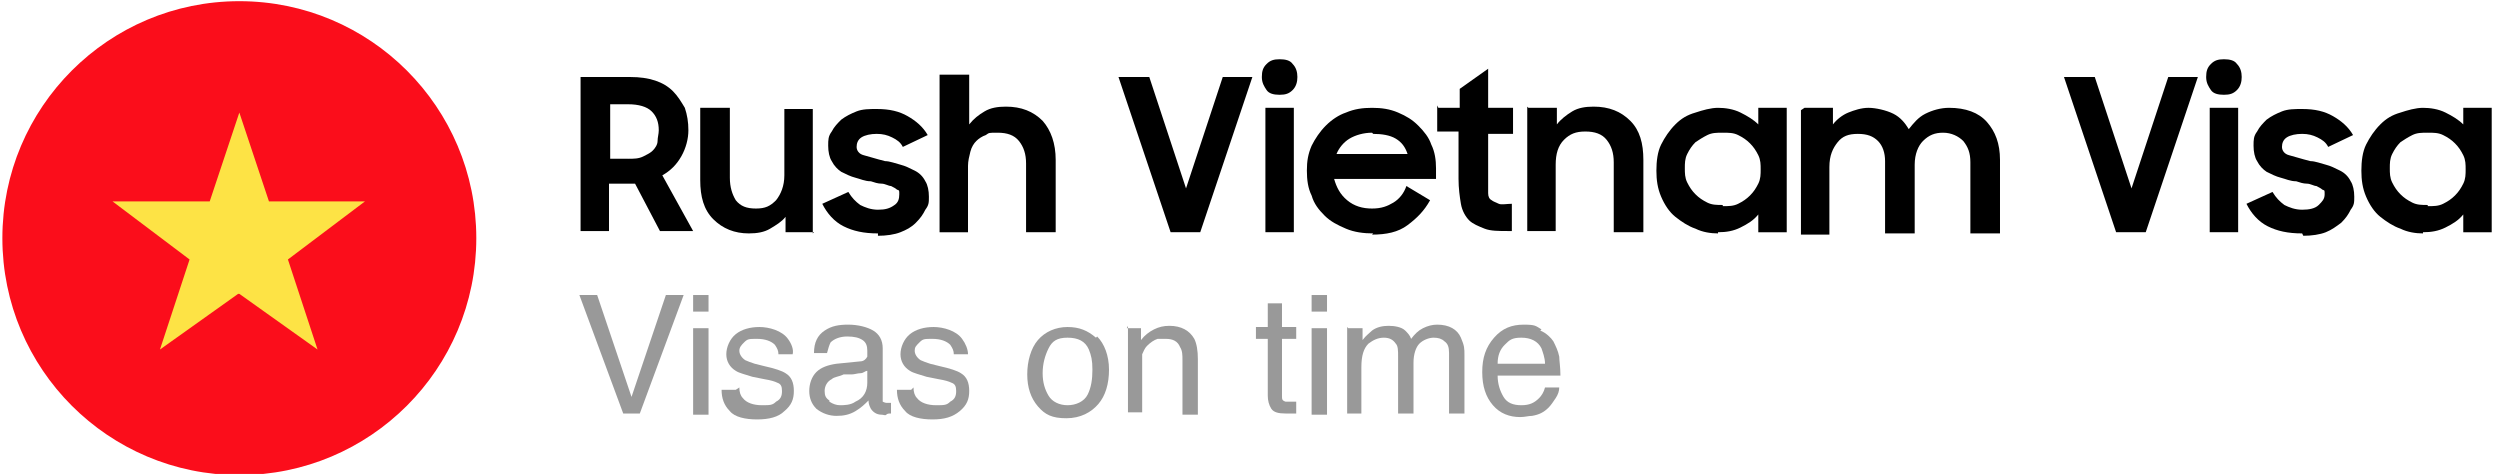 <?xml version="1.0" encoding="UTF-8"?>
<svg id="Layer_1" data-name="Layer 1" xmlns="http://www.w3.org/2000/svg" width="211" height="40" version="1.1" viewBox="0 0 211 40">
  <defs>
    <style>
      .cls-1 {
        fill: #fde345;
      }

      .cls-1, .cls-2, .cls-3, .cls-4 {
        stroke-width: 0px;
      }

      .cls-2 {
        fill: #999;
      }

      .cls-3 {
        fill: #000;
      }

      .cls-4 {
        fill: #fb0d1b;
      }
    </style>
  </defs>
  <circle class="cls-4" cx="20.2" cy="20.1" r="20"/>
  <path class="cls-1" d="M20.2,24.8l6.6,4.7-2.5-7.6,6.5-4.9h-8.1l-2.5-7.5-2.5,7.5h-8.2l6.5,4.9-2.5,7.6,6.6-4.7Z"/>
  <g>
    <path class="cls-3" d="M49,19.6V6.5h4.2c.8,0,1.5.1,2.1.3.6.2,1.1.5,1.5.9.4.4.7.9,1,1.4.2.6.3,1.2.3,1.9s-.2,1.5-.6,2.2c-.4.7-.9,1.2-1.6,1.6l2.6,4.7h-2.8l-2.1-4h-2.2v4h-2.4ZM53,13.4c.5,0,.9,0,1.3-.2s.6-.3.8-.5c.2-.2.4-.5.4-.8,0-.3.1-.6.1-.9,0-.7-.2-1.2-.6-1.6s-1.1-.6-2-.6h-1.5v4.6h1.5Z"/>
    <path class="cls-3" d="M68.7,19.6h-2.4v-1.3c-.3.4-.8.7-1.3,1s-1.1.4-1.8.4c-1.2,0-2.2-.4-3-1.2s-1.1-1.9-1.1-3.3v-6.1h2.5v5.9c0,.8.2,1.4.5,1.9.4.5.9.7,1.7.7s1.2-.2,1.7-.7c.4-.5.7-1.2.7-2.1v-5.6h2.4v10.5Z"/>
    <path class="cls-3" d="M74.1,19.7c-1.2,0-2.1-.2-2.9-.6-.8-.4-1.4-1.1-1.8-1.9l2.2-1c.3.5.6.8,1,1.1.4.2.9.4,1.5.4s1-.1,1.4-.4c.3-.2.4-.5.4-.9s0-.3-.2-.4c-.1-.1-.3-.2-.5-.3-.2,0-.5-.2-.8-.2-.3,0-.6-.1-.9-.2-.5,0-.9-.2-1.3-.3-.4-.1-.8-.3-1.2-.5-.3-.2-.6-.5-.8-.9-.2-.3-.3-.8-.3-1.3s0-.8.3-1.2c.2-.4.5-.7.8-1,.4-.3.8-.5,1.3-.7.5-.2,1.1-.2,1.7-.2,1.1,0,1.9.2,2.6.6.7.4,1.3.9,1.7,1.6l-2.1,1c-.2-.4-.5-.6-.9-.8-.4-.2-.8-.3-1.3-.3s-1,.1-1.3.3c-.3.2-.4.5-.4.8s.2.6.6.7c.4.1,1,.3,1.8.5.4,0,.9.2,1.3.3.4.1.8.3,1.2.5.4.2.7.5.9.9.2.3.3.8.3,1.3s0,.7-.3,1.1c-.2.4-.4.7-.8,1.1s-.8.6-1.3.8-1.2.3-1.9.3Z"/>
    <path class="cls-3" d="M79.4,6.3h2.4v4.2c.4-.5.8-.8,1.3-1.1.5-.3,1.1-.4,1.8-.4,1.3,0,2.3.4,3.1,1.2.7.8,1.1,1.9,1.1,3.3v6.1h-2.5v-5.8c0-.8-.2-1.4-.6-1.9-.4-.5-1-.7-1.8-.7s-.7,0-1,.2c-.3.1-.6.3-.8.5-.2.2-.4.5-.5.9s-.2.8-.2,1.2v5.6h-2.4V6.3Z"/>
    <path class="cls-3" d="M94.5,6.5h2.5l3.1,9.4,3.1-9.4h2.5l-4.4,13.1h-2.5l-4.4-13.1Z"/>
    <path class="cls-3" d="M106.5,6.5c0-.5.1-.8.4-1.1.3-.3.6-.4,1.1-.4s.9.1,1.1.4c.3.3.4.7.4,1.1s-.1.8-.4,1.1c-.3.3-.6.4-1.1.4s-.9-.1-1.1-.4-.4-.6-.4-1.1ZM106.8,9.1h2.4v10.5h-2.4v-10.5Z"/>
    <path class="cls-3" d="M115.9,19.7c-.8,0-1.6-.1-2.3-.4-.7-.3-1.3-.6-1.8-1.1-.5-.5-.9-1-1.1-1.7-.3-.6-.4-1.3-.4-2.1s.1-1.4.4-2.1c.3-.6.7-1.2,1.2-1.7.5-.5,1.1-.9,1.7-1.1.7-.3,1.4-.4,2.2-.4s1.5.1,2.2.4c.7.3,1.2.6,1.7,1.1.5.5.9,1,1.1,1.6.3.6.4,1.3.4,2v.9h-8.6c.2.7.5,1.3,1.1,1.8.6.5,1.3.7,2.1.7s1.3-.2,1.8-.5.9-.8,1.1-1.4l2,1.2c-.5.9-1.1,1.5-1.9,2.1s-1.8.8-3,.8ZM115.8,11.2c-.7,0-1.4.2-1.9.5-.5.3-.9.8-1.1,1.3h6c-.2-.6-.5-1-1-1.3-.5-.3-1.2-.4-1.9-.4Z"/>
    <path class="cls-3" d="M121.4,9.1h1.8v-1.6l2.4-1.7v3.3h2.1v2.2h-2.1v3.9c0,.5,0,.8,0,1.1,0,.3.1.5.3.6.1.1.4.2.6.3s.7,0,1.1,0v2.3h-.3c-.8,0-1.5,0-2-.2s-1-.4-1.3-.7c-.3-.3-.6-.8-.7-1.4s-.2-1.3-.2-2.1v-4h-1.8v-2.2Z"/>
    <path class="cls-3" d="M129,9.1h2.4v1.4c.3-.4.8-.8,1.3-1.1.5-.3,1.1-.4,1.8-.4,1.3,0,2.3.4,3.1,1.2s1.1,1.9,1.1,3.3v6.1h-2.5v-5.9c0-.8-.2-1.4-.6-1.9-.4-.5-1-.7-1.8-.7s-1.3.2-1.8.7c-.5.5-.7,1.2-.7,2.1v5.6h-2.4v-10.5Z"/>
    <path class="cls-3" d="M145,19.7c-.6,0-1.3-.1-1.9-.4-.6-.2-1.2-.6-1.7-1s-.9-1-1.2-1.7-.4-1.4-.4-2.2.1-1.6.4-2.2.7-1.2,1.2-1.7c.5-.5,1-.8,1.7-1,.6-.2,1.3-.4,1.9-.4s1.3.1,1.9.4,1.1.6,1.5,1v-1.4h2.4v10.5h-2.4v-1.5c-.4.5-.9.8-1.5,1.1-.6.3-1.2.4-1.9.4ZM145.4,17.4c.5,0,.9,0,1.3-.2.4-.2.7-.4,1-.7.3-.3.5-.6.7-1,.2-.4.2-.8.2-1.2s0-.8-.2-1.2c-.2-.4-.4-.7-.7-1-.3-.3-.6-.5-1-.7-.4-.2-.8-.2-1.3-.2s-.9,0-1.3.2c-.4.2-.7.4-1,.6-.3.3-.5.6-.7,1s-.2.8-.2,1.2,0,.8.2,1.2.4.7.7,1,.6.5,1,.7c.4.2.8.2,1.3.2Z"/>
    <path class="cls-3" d="M152.3,9.1h2.4v1.4c.3-.4.8-.8,1.3-1,.5-.2,1.1-.4,1.7-.4s1.5.2,2.1.5c.6.3,1,.8,1.3,1.3.4-.5.8-1,1.4-1.3.6-.3,1.3-.5,2-.5,1.4,0,2.5.4,3.2,1.2s1.1,1.8,1.1,3.2v6.2h-2.5v-6c0-.8-.2-1.3-.6-1.8-.4-.4-1-.7-1.7-.7s-1.2.2-1.7.7c-.4.4-.7,1.1-.7,2v5.8h-2.5v-6.1c0-.7-.2-1.3-.6-1.7-.4-.4-.9-.6-1.7-.6s-1.3.2-1.7.7c-.4.5-.7,1.1-.7,2.1v5.7h-2.4v-10.5Z"/>
    <path class="cls-3" d="M174.3,6.5h2.5l3.1,9.4,3.1-9.4h2.5l-4.4,13.1h-2.5l-4.4-13.1Z"/>
    <path class="cls-3" d="M186.2,6.5c0-.5.1-.8.4-1.1.3-.3.6-.4,1.1-.4s.9.1,1.1.4c.3.3.4.7.4,1.1s-.1.8-.4,1.1c-.3.3-.6.4-1.1.4s-.9-.1-1.1-.4-.4-.6-.4-1.1ZM186.5,9.1h2.4v10.5h-2.4v-10.5Z"/>
    <path class="cls-3" d="M194.3,19.7c-1.2,0-2.1-.2-2.9-.6-.8-.4-1.4-1.1-1.8-1.9l2.2-1c.3.5.6.8,1,1.1.4.2.9.4,1.5.4s1.1-.1,1.4-.4.5-.5.5-.9,0-.3-.2-.4c-.1-.1-.3-.2-.5-.3-.2,0-.5-.2-.8-.2-.3,0-.6-.1-.9-.2-.5,0-.9-.2-1.3-.3-.4-.1-.8-.3-1.2-.5-.3-.2-.6-.5-.8-.9-.2-.3-.3-.8-.3-1.3s0-.8.3-1.2c.2-.4.5-.7.8-1,.4-.3.8-.5,1.3-.7.5-.2,1.1-.2,1.7-.2,1.1,0,1.9.2,2.6.6.7.4,1.3.9,1.7,1.6l-2.1,1c-.2-.4-.5-.6-.9-.8s-.8-.3-1.3-.3-1,.1-1.3.3c-.3.2-.4.5-.4.8s.2.6.6.7,1,.3,1.8.5c.4,0,.9.2,1.3.3.4.1.8.3,1.2.5.4.2.7.5.9.9.2.3.3.8.3,1.3s0,.7-.3,1.1c-.2.4-.4.7-.8,1.1-.4.3-.8.6-1.3.8s-1.2.3-1.9.3Z"/>
    <path class="cls-3" d="M204.5,19.7c-.6,0-1.3-.1-1.9-.4-.6-.2-1.2-.6-1.7-1s-.9-1-1.2-1.7-.4-1.4-.4-2.2.1-1.6.4-2.2.7-1.2,1.2-1.7c.5-.5,1-.8,1.7-1,.6-.2,1.3-.4,1.9-.4s1.3.1,1.9.4,1.1.6,1.5,1v-1.4h2.4v10.5h-2.4v-1.5c-.4.5-.9.8-1.5,1.1-.6.3-1.2.4-1.9.4ZM204.9,17.4c.5,0,.9,0,1.3-.2.4-.2.7-.4,1-.7.3-.3.5-.6.7-1,.2-.4.2-.8.2-1.2s0-.8-.2-1.2c-.2-.4-.4-.7-.7-1-.3-.3-.6-.5-1-.7-.4-.2-.8-.2-1.3-.2s-.9,0-1.3.2c-.4.2-.7.4-1,.6-.3.3-.5.6-.7,1s-.2.8-.2,1.2,0,.8.2,1.2.4.7.7,1,.6.5,1,.7c.4.2.8.2,1.3.2Z"/>
  </g>
  <g>
    <path class="cls-2" d="M50.4,24.9l2.9,8.6,2.9-8.6h1.5l-3.7,10h-1.4l-3.7-10h1.5Z"/>
    <path class="cls-2" d="M58.5,24.9h1.3v1.4h-1.3v-1.4ZM58.5,27.7h1.3v7.3h-1.3v-7.3Z"/>
    <path class="cls-2" d="M62.4,32.7c0,.4.1.7.3.9.3.4.9.6,1.6.6s.9,0,1.2-.3c.4-.2.5-.5.5-.9s-.1-.6-.4-.7c-.2-.1-.5-.2-1.1-.3l-1-.2c-.6-.2-1.1-.3-1.4-.5-.5-.3-.8-.8-.8-1.4s.3-1.3.8-1.7,1.2-.6,2-.6,1.9.3,2.4,1c.3.4.5.9.4,1.3h-1.2c0-.3-.1-.5-.3-.8-.3-.3-.8-.5-1.5-.5s-.8,0-1.1.3c-.2.2-.4.4-.4.7s.2.6.5.8c.2.1.5.2.8.3l.8.2c.9.2,1.5.4,1.8.6.5.3.7.8.7,1.5s-.2,1.2-.8,1.7c-.5.5-1.3.7-2.3.7s-1.9-.2-2.3-.7c-.5-.5-.7-1.1-.7-1.8h1.2Z"/>
    <path class="cls-2" d="M72.6,30.5c.3,0,.5-.2.6-.4,0-.1,0-.3,0-.5,0-.4-.1-.7-.4-.9-.3-.2-.7-.3-1.3-.3s-1.1.2-1.4.5c-.1.2-.2.5-.3.9h-1.1c0-.9.3-1.5.9-1.9.6-.4,1.2-.5,2-.5s1.6.2,2.1.5c.5.3.8.8.8,1.5v4.2c0,.1,0,.2,0,.3,0,0,.2.1.3.1s.1,0,.2,0c0,0,.1,0,.2,0v.9c-.2,0-.3,0-.4.1s-.2,0-.4,0c-.4,0-.7-.2-.9-.5-.1-.2-.2-.4-.2-.7-.3.3-.6.6-1.1.9s-1,.4-1.6.4-1.2-.2-1.7-.6c-.4-.4-.6-.9-.6-1.5s.2-1.2.6-1.6,1-.6,1.7-.7l2-.2ZM70,33.9c.3.2.6.3.9.3s.9,0,1.3-.3c.7-.3,1-.9,1-1.6v-1c-.2,0-.3.2-.6.2-.2,0-.5.1-.7.1h-.7c-.4.2-.8.2-1,.4-.4.2-.6.6-.6,1s.1.6.4.8Z"/>
    <path class="cls-2" d="M77.1,32.7c0,.4.1.7.3.9.3.4.9.6,1.6.6s.9,0,1.2-.3c.4-.2.5-.5.5-.9s-.1-.6-.4-.7c-.2-.1-.5-.2-1.1-.3l-1-.2c-.6-.2-1.1-.3-1.4-.5-.5-.3-.8-.8-.8-1.4s.3-1.3.8-1.7,1.2-.6,2-.6,1.9.3,2.4,1c.3.4.5.9.5,1.3h-1.2c0-.3-.1-.5-.3-.8-.3-.3-.8-.5-1.5-.5s-.8,0-1.1.3-.4.4-.4.7.2.6.5.8c.2.1.5.2.8.3l.8.2c.9.2,1.5.4,1.8.6.5.3.7.8.7,1.5s-.2,1.2-.8,1.7-1.3.7-2.3.7-1.9-.2-2.3-.7c-.5-.5-.7-1.1-.7-1.8h1.2Z"/>
    <path class="cls-2" d="M92.6,28.4c.6.6,1,1.6,1,2.8s-.3,2.2-.9,2.9-1.5,1.2-2.7,1.2-1.8-.3-2.4-1c-.6-.7-.9-1.6-.9-2.7s.3-2.2.9-2.9,1.5-1.1,2.5-1.1,1.7.3,2.4.9ZM91.8,33.3c.3-.6.4-1.3.4-2.1s-.1-1.2-.3-1.7c-.3-.7-.9-1-1.8-1s-1.3.3-1.6.9-.5,1.3-.5,2.1.2,1.4.5,1.9.9.8,1.6.8,1.4-.3,1.7-.9Z"/>
    <path class="cls-2" d="M95.1,27.7h1.2v1c.3-.4.7-.7,1.1-.9s.8-.3,1.3-.3c1,0,1.7.4,2.1,1.1.2.4.3,1,.3,1.7v4.7h-1.3v-4.6c0-.4,0-.8-.2-1.1-.2-.5-.6-.7-1.2-.7s-.5,0-.7,0c-.3.1-.6.3-.9.6-.2.2-.3.5-.4.7,0,.3,0,.6,0,1.1v3.8h-1.2v-7.3Z"/>
    <path class="cls-2" d="M107,25.6h1.2v2h1.2v1h-1.2v4.8c0,.3,0,.4.3.5,0,0,.3,0,.5,0s.1,0,.2,0,.1,0,.2,0v1c-.1,0-.3,0-.4,0-.2,0-.3,0-.5,0-.6,0-1-.1-1.2-.4-.2-.3-.3-.7-.3-1.1v-4.8h-1v-1h1v-2Z"/>
    <path class="cls-2" d="M110.7,24.9h1.3v1.4h-1.3v-1.4ZM110.7,27.7h1.3v7.3h-1.3v-7.3Z"/>
    <path class="cls-2" d="M113.8,27.7h1.2v1c.3-.4.6-.6.8-.8.4-.3.9-.4,1.4-.4s1.1.1,1.4.4c.2.2.4.4.5.7.3-.4.6-.7,1-.9.4-.2.8-.3,1.2-.3,1,0,1.7.4,2,1.1s.3.9.3,1.5v4.9h-1.3v-5.1c0-.5-.1-.8-.4-1-.2-.2-.5-.3-.9-.3s-.9.2-1.2.5c-.3.3-.5.9-.5,1.6v4.3h-1.3v-4.8c0-.5,0-.9-.2-1.1-.2-.3-.5-.5-1-.5s-.9.2-1.3.5c-.4.4-.6,1-.6,2v3.9h-1.2v-7.3Z"/>
    <path class="cls-2" d="M130,27.9c.5.2.9.6,1.1.9.2.4.4.8.5,1.3,0,.3.1.9.1,1.6h-5.3c0,.7.2,1.3.5,1.8.3.5.8.7,1.5.7s1.1-.2,1.5-.6c.2-.2.4-.5.5-.9h1.2c0,.3-.1.6-.3.9-.2.3-.4.6-.6.8-.4.4-.8.6-1.4.7-.3,0-.6.1-1,.1-.9,0-1.7-.3-2.3-1-.6-.7-.9-1.6-.9-2.8s.3-2.1,1-2.9,1.5-1.1,2.5-1.1,1,.1,1.5.4ZM130.4,30.7c0-.5-.2-1-.3-1.3-.3-.6-.9-.9-1.7-.9s-1,.2-1.4.6c-.4.4-.6.9-.6,1.6h4Z"/>
  </g>
</svg>